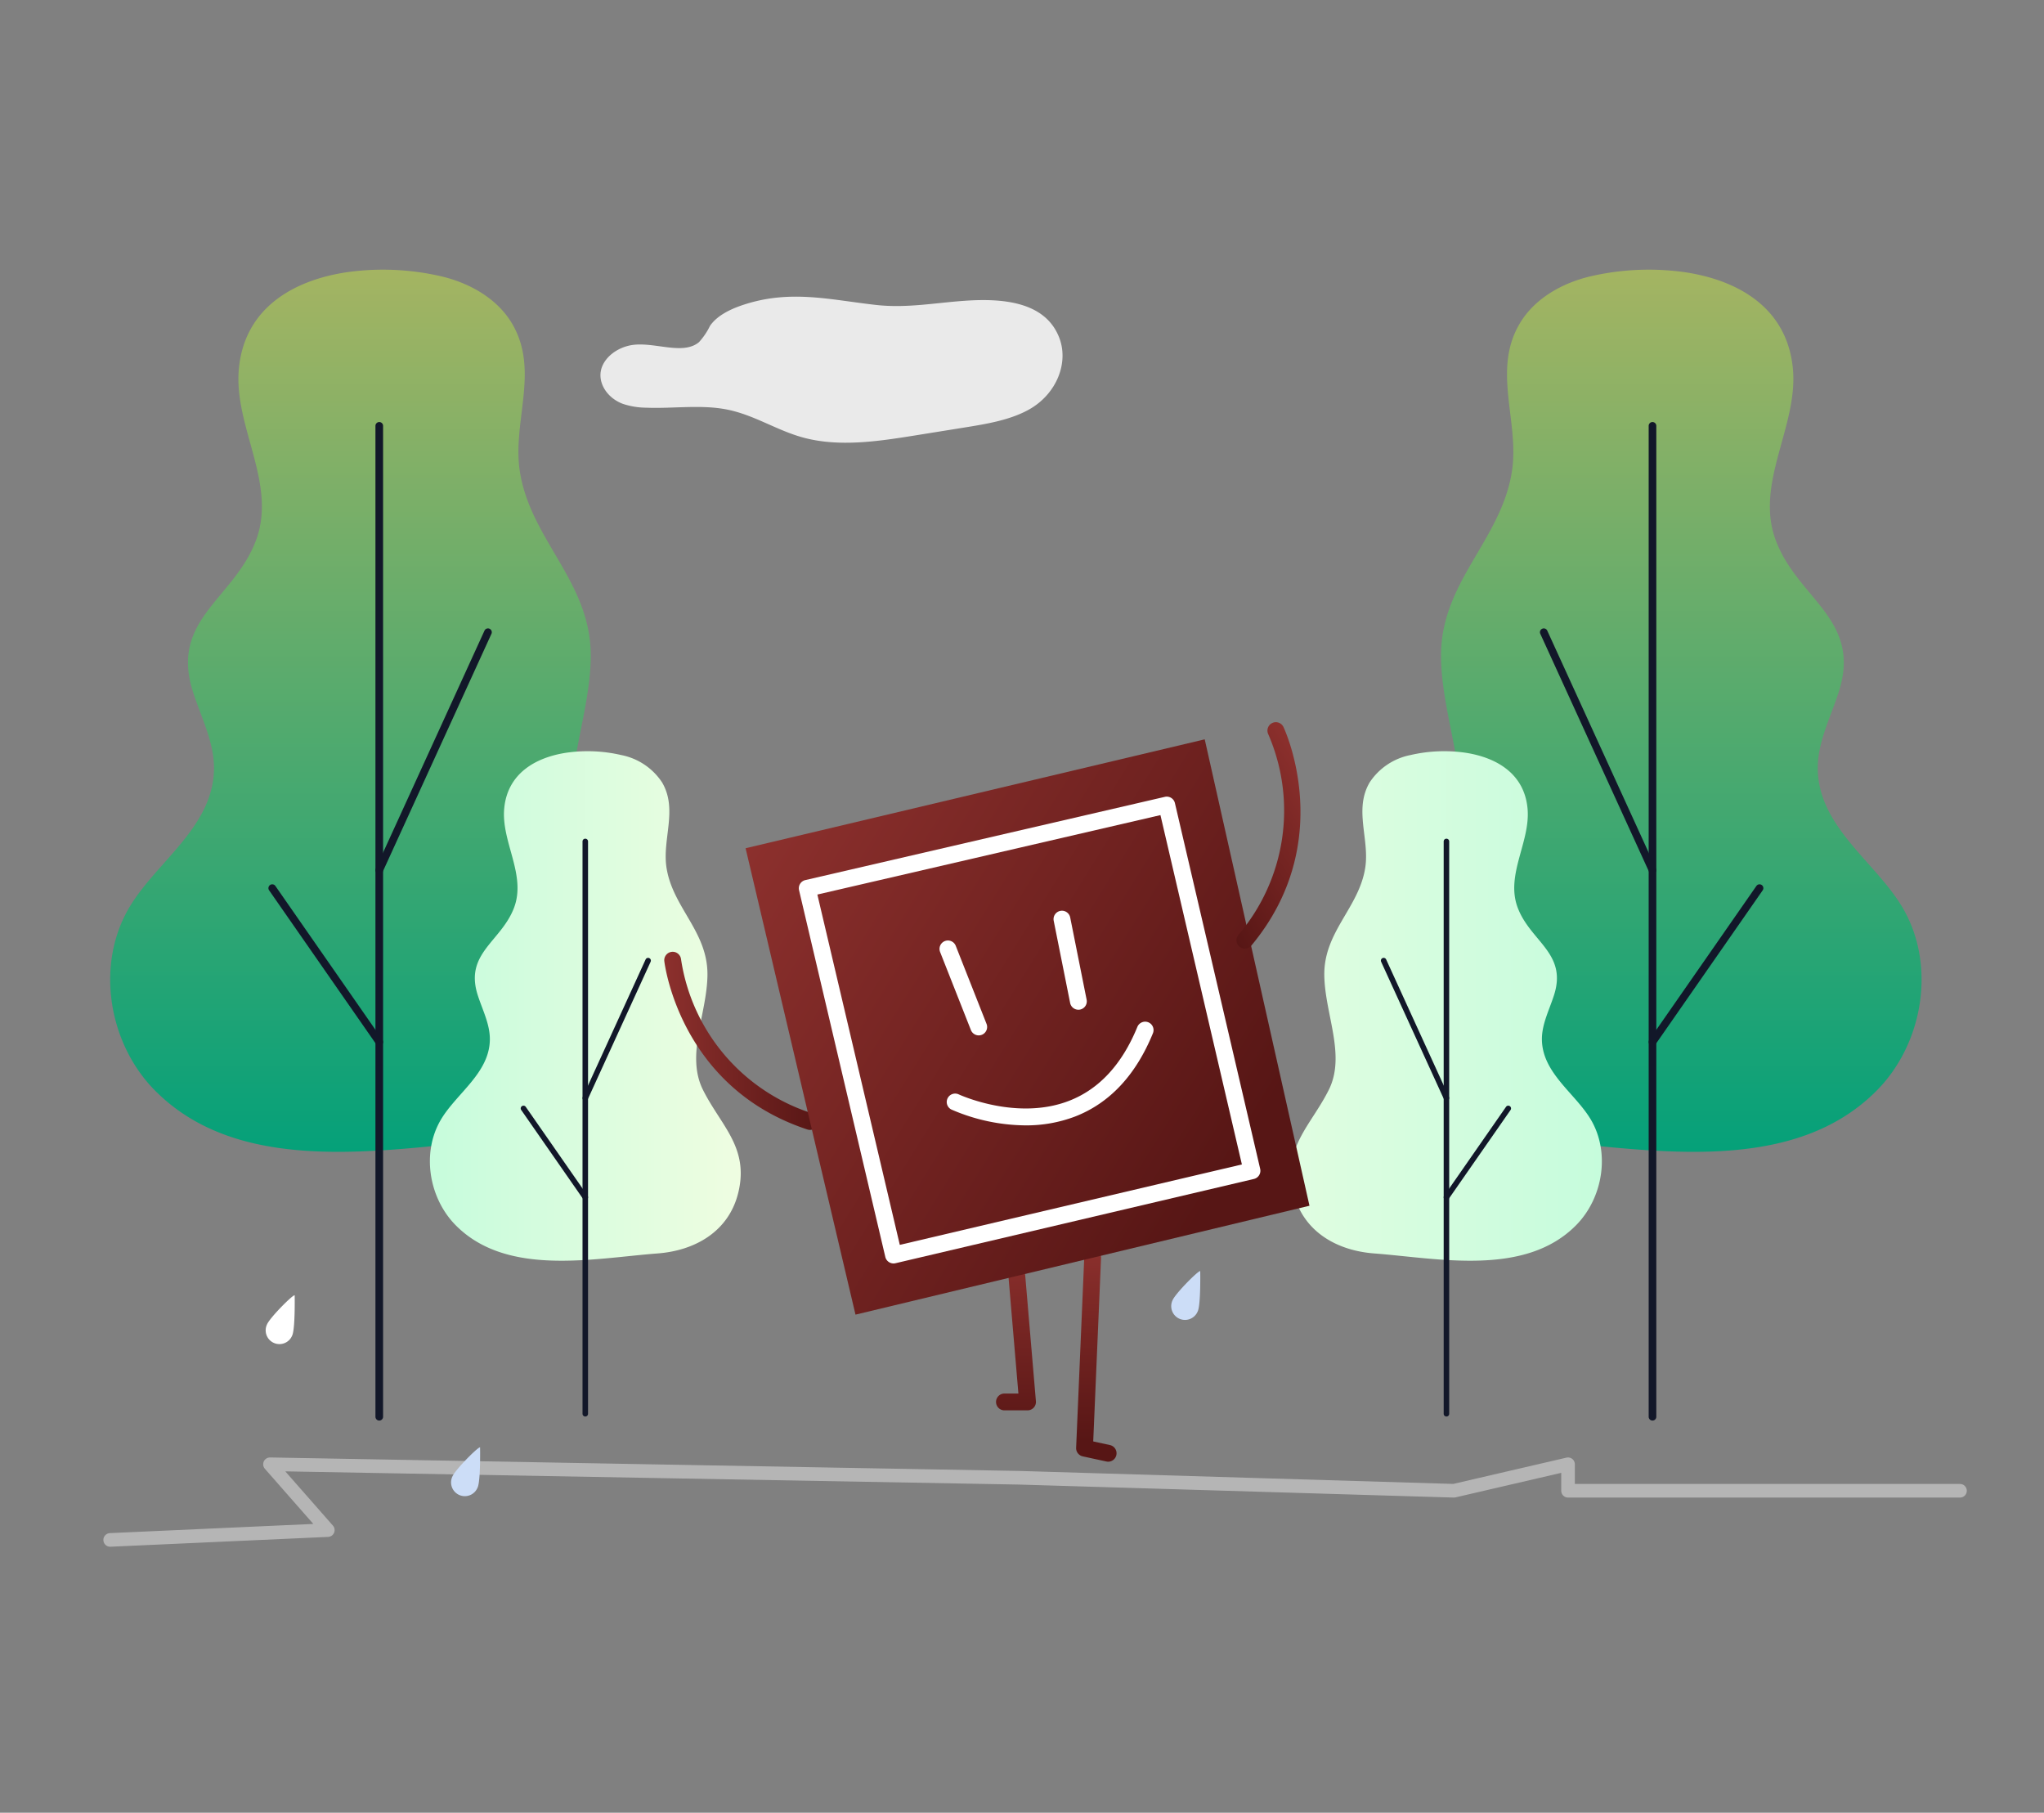 <svg xmlns="http://www.w3.org/2000/svg" xmlns:xlink="http://www.w3.org/1999/xlink" width="300" height="266" viewBox="0 0 300 266">
  <rect x="0" y="0" width="300" height="266" fill="#808080" stroke="none"/>
  <defs>
    <linearGradient id="linear-gradient" x1="0.5" y1="1" x2="0.5" gradientUnits="objectBoundingBox">
      <stop offset="0" stop-color="#00a07a"/>
      <stop offset="1" stop-color="#a4b462"/>
    </linearGradient>
    <linearGradient id="linear-gradient-2" x1="1" y1="0.5" x2="0" y2="0.5" gradientUnits="objectBoundingBox">
      <stop offset="0" stop-color="#f0fde1"/>
      <stop offset="1" stop-color="#c5fcdc"/>
    </linearGradient>
    <linearGradient id="linear-gradient-4" y1="0.5" x2="1" y2="0.5" gradientUnits="objectBoundingBox">
      <stop offset="0" stop-color="#e1fde1"/>
      <stop offset="1" stop-color="#c5fcdc"/>
    </linearGradient>
    <linearGradient id="linear-gradient-5" x1="0.5" y1="-0.14" x2="0.5" y2="1.216" gradientUnits="objectBoundingBox">
      <stop offset="0" stop-color="#8c302d"/>
      <stop offset="1" stop-color="#571615"/>
    </linearGradient>
    <linearGradient id="linear-gradient-6" y1="-0.009" y2="0.903" xlink:href="#linear-gradient-5"/>
    <linearGradient id="linear-gradient-7" x1="0" y1="0.5" x2="1" y2="0.5" xlink:href="#linear-gradient-5"/>
    <linearGradient id="linear-gradient-8" x1="0.009" y1="0.185" x2="0.869" y2="0.732" xlink:href="#linear-gradient-5"/>
    <linearGradient id="linear-gradient-9" x1="1" y1="0.5" x2="0" y2="0.5" xlink:href="#linear-gradient-5"/>
  </defs>
  <g id="Congratulations" transform="translate(-56 -196.684)">
    <rect id="Rectangle_8187" data-name="Rectangle 8187" width="300" height="266" transform="translate(56 196.684)" fill="#fff" opacity="0.004"/>
    <g id="Group_32822" data-name="Group 32822" transform="translate(72.171 236.247)">
      <path id="Path_21378" data-name="Path 21378" d="M-5075.658,266.98l31.941-1.441-8.486-9.659,109.955,1.978,63.813,1.908,16.749-3.887v3.887h57.526" transform="translate(5075.658 -80.575)" fill="none" stroke="#b5b5b5" stroke-linecap="round" stroke-linejoin="round" stroke-width="2"/>
      <g id="Group_29193" data-name="Group 29193" transform="translate(0.001 0)">
        <path id="Path_21169" data-name="Path 21169" d="M1608.791,621.636c-2.761,1.547-6.167,2.113-9.467,2.643l-7.277,1.169c-5.457.876-11.221,1.74-16.485.288-3.818-1.053-7.065-3.257-10.975-4.064s-8.028-.131-12.055-.3a11.08,11.08,0,0,1-3.364-.562c-2.233-.83-3.618-2.93-3.218-4.881s2.545-3.585,4.992-3.8c3.234-.281,7.143,1.512,9.4-.372a10.051,10.051,0,0,0,1.616-2.388c1.1-1.6,3.214-2.579,5.339-3.232,6.7-2.059,12.289-.6,19,.156,4.554.514,8.711-.32,13.228-.62,5.745-.382,11.605.291,13.643,5.3C1614.7,614.73,1612.835,619.37,1608.791,621.636Z" transform="translate(-1473.924 -601.112)" fill="#eaeaea"/>
        <g id="Group_29189" data-name="Group 29189" transform="translate(0 0)">
          <g id="Group_29190" data-name="Group 29190">
            <path id="Path_21140" data-name="Path 21140" d="M2754.6,579.284c-7.945,1.176-15.1,5.283-15.918,14.218-.771,8.459,5.682,16.831,2.49,25.211-3.277,8.6-12.629,11.542-9.214,22.18,1.216,3.789,3.175,7.481,3.076,11.459-.208,8.335-8.34,13.424-12.314,19.963-5.129,8.438-3.23,20.063,3.6,27,12.983,13.185,35,8.449,51.379,7.2,9.514-.726,18.1-5.6,20.479-15.486,2.762-11.477-4.47-17.007-8.991-26.084-4.4-8.833,1.017-19.236,1.147-29.1.146-11.031-8.758-17.087-10.394-27.223-1.182-7.33,2.943-14.88-1.162-21.8-2.174-3.666-6.2-5.93-10.345-6.914A37.9,37.9,0,0,0,2754.6,579.284Z" transform="translate(-2719.8 -578.913)" fill="url(#linear-gradient)"/>
            <path id="Path_21141" data-name="Path 21141" d="M2977.086,872.938a.561.561,0,0,0,.561-.561v-145.4a.561.561,0,1,0-1.122,0v145.4A.561.561,0,0,0,2977.086,872.938Z" transform="translate(-2937.593 -704.048)" fill="#121729"/>
            <path id="Path_21142" data-name="Path 21142" d="M2871.871,962.126a.561.561,0,0,0,.511-.328l15.955-34.915a.561.561,0,0,0-1.021-.466l-15.955,34.915a.561.561,0,0,0,.277.743A.553.553,0,0,0,2871.871,962.126Z" transform="translate(-2832.379 -873.44)" fill="#121729"/>
            <path id="Path_21143" data-name="Path 21143" d="M2992.8,1197.419a.561.561,0,0,0,.46-.881l-15.71-22.579a.561.561,0,0,0-.921.641l15.711,22.579A.56.56,0,0,0,2992.8,1197.419Z" transform="translate(-2953.303 -1083.516)" fill="#121729"/>
          </g>
          <g id="Group_29191" data-name="Group 29191" transform="translate(46.924 70.667)">
            <path id="Path_21148" data-name="Path 21148" d="M2650.489,1045.122c-4.589.679-8.723,3.052-9.194,8.212-.446,4.886,3.282,9.722,1.438,14.561-1.892,4.967-7.294,6.667-5.322,12.811.7,2.188,1.834,4.321,1.777,6.619-.12,4.814-4.817,7.754-7.113,11.53-2.962,4.874-1.865,11.588,2.078,15.593,7.5,7.615,20.217,4.88,29.676,4.158,5.5-.419,10.454-3.234,11.828-8.944,1.6-6.629-2.582-9.823-5.193-15.066-2.541-5.1.587-11.11.662-16.809.084-6.372-5.059-9.869-6-15.724-.683-4.233,1.7-8.595-.671-12.594a9.32,9.32,0,0,0-5.975-3.993A21.882,21.882,0,0,0,2650.489,1045.122Z" transform="translate(-2630.389 -1044.908)" fill="url(#linear-gradient-2)"/>
            <path id="Path_21149" data-name="Path 21149" d="M2778.54,1214.358a.4.4,0,0,0,.4-.405v-83.979a.405.405,0,1,0-.81,0v83.979A.405.405,0,0,0,2778.54,1214.358Z" transform="translate(-2755.729 -1116.73)" fill="#121729"/>
            <path id="Path_21150" data-name="Path 21150" d="M2717.77,1265.871a.4.4,0,0,0,.369-.237l9.216-20.166a.4.4,0,1,0-.736-.337L2717.4,1265.3a.405.405,0,0,0,.368.573Z" transform="translate(-2694.959 -1214.567)" fill="#121729"/>
            <path id="Path_21151" data-name="Path 21151" d="M2787.614,1401.772a.405.405,0,0,0,.332-.637l-9.074-13.041a.4.4,0,1,0-.665.462l9.074,13.041A.4.4,0,0,0,2787.614,1401.772Z" transform="translate(-2764.803 -1335.904)" fill="#121729"/>
          </g>
          <g id="Group_29185" data-name="Group 29185" transform="translate(186.873)">
            <path id="Path_21140-2" data-name="Path 21140" d="M2763.987,579.284c7.945,1.176,15.1,5.283,15.918,14.218.771,8.459-5.682,16.831-2.49,25.211,3.277,8.6,12.628,11.542,9.214,22.18-1.216,3.789-3.175,7.481-3.076,11.459.208,8.335,8.34,13.424,12.314,19.963,5.129,8.438,3.23,20.063-3.6,27-12.983,13.185-35,8.449-51.379,7.2-9.515-.726-18.1-5.6-20.479-15.486-2.762-11.477,4.47-17.007,8.991-26.084,4.4-8.833-1.016-19.236-1.147-29.1-.146-11.031,8.758-17.087,10.394-27.223,1.182-7.33-2.944-14.88,1.162-21.8,2.174-3.666,6.2-5.93,10.345-6.914A37.9,37.9,0,0,1,2763.987,579.284Z" transform="translate(-2719.8 -578.913)" fill="url(#linear-gradient)"/>
            <path id="Path_21141-2" data-name="Path 21141" d="M2977.086,872.938a.561.561,0,0,1-.561-.561v-145.4a.561.561,0,1,1,1.122,0v145.4A.561.561,0,0,1,2977.086,872.938Z" transform="translate(-2937.593 -704.048)" fill="#121729"/>
            <path id="Path_21142-2" data-name="Path 21142" d="M2887.827,962.126a.562.562,0,0,1-.511-.328l-15.955-34.915a.561.561,0,0,1,1.021-.466l15.955,34.915a.562.562,0,0,1-.51.794Z" transform="translate(-2848.334 -873.44)" fill="#121729"/>
            <path id="Path_21143-2" data-name="Path 21143" d="M2977.085,1197.419a.561.561,0,0,1-.46-.881l15.711-22.579a.561.561,0,1,1,.921.641l-15.71,22.579A.56.56,0,0,1,2977.085,1197.419Z" transform="translate(-2937.593 -1083.516)" fill="#121729"/>
          </g>
          <g id="Group_29187" data-name="Group 29187" transform="translate(173.314 70.667)">
            <path id="Path_21148-2" data-name="Path 21148" d="M2655.911,1045.122c4.589.679,8.723,3.052,9.194,8.212.446,4.886-3.282,9.722-1.438,14.561,1.893,4.967,7.294,6.667,5.322,12.811-.7,2.188-1.834,4.321-1.776,6.619.12,4.814,4.817,7.754,7.113,11.53,2.962,4.874,1.865,11.588-2.079,15.593-7.5,7.615-20.216,4.88-29.676,4.158-5.5-.419-10.453-3.234-11.828-8.944-1.6-6.629,2.582-9.823,5.193-15.066,2.541-5.1-.587-11.11-.663-16.809-.084-6.372,5.059-9.869,6-15.724.683-4.233-1.7-8.595.671-12.594a9.32,9.32,0,0,1,5.975-3.993A21.882,21.882,0,0,1,2655.911,1045.122Z" transform="translate(-2630.39 -1044.908)" fill="url(#linear-gradient-4)"/>
            <path id="Path_21149-2" data-name="Path 21149" d="M2778.54,1214.358a.4.4,0,0,1-.405-.405v-83.979a.405.405,0,1,1,.81,0v83.979A.4.4,0,0,1,2778.54,1214.358Z" transform="translate(-2755.73 -1116.73)" fill="#121729"/>
            <path id="Path_21150-2" data-name="Path 21150" d="M2726.986,1265.871a.4.4,0,0,1-.368-.237l-9.216-20.166a.4.4,0,1,1,.737-.337l9.216,20.166a.405.405,0,0,1-.368.573Z" transform="translate(-2704.176 -1214.567)" fill="#121729"/>
            <path id="Path_21151-2" data-name="Path 21151" d="M2778.54,1401.772a.405.405,0,0,1-.332-.637l9.074-13.041a.4.4,0,1,1,.665.462l-9.074,13.041A.4.4,0,0,1,2778.54,1401.772Z" transform="translate(-2755.729 -1335.904)" fill="#121729"/>
          </g>
          <path id="Path_21165" data-name="Path 21165" d="M1642.1,1577.255c.444-1.023.355-5.879.355-5.879-.262-.114-3.613,3.247-4.058,4.269a2.019,2.019,0,1,0,3.7,1.61Z" transform="translate(-1615.376 -1420.869)" fill="#fff"/>
          <path id="Path_21167" data-name="Path 21167" d="M1821.518,1724.391c.444-1.023.354-5.879.354-5.879-.261-.114-3.613,3.247-4.057,4.269a2.019,2.019,0,1,0,3.7,1.61Z" transform="translate(-1767.583 -1545.691)" fill="#ccddf7"/>
          <path id="Path_21168" data-name="Path 21168" d="M2518.515,1553.858c.445-1.023.355-5.879.355-5.879-.262-.114-3.613,3.247-4.058,4.269a2.019,2.019,0,1,0,3.7,1.61Z" transform="translate(-2358.883 -1401.02)" fill="#ccddf7"/>
        </g>
        <g id="Group_34531" data-name="Group 34531" transform="translate(-57.457 -156.365)">
          <path id="Path_11222" data-name="Path 11222" d="M1191.291-486.318H1187.9a1.234,1.234,0,0,1-1.234-1.234,1.235,1.235,0,0,1,1.234-1.234h2.048l-1.458-17.153a1.235,1.235,0,0,1,1.125-1.334,1.219,1.219,0,0,1,.9.281,1.219,1.219,0,0,1,.43.843l1.572,18.49a1.235,1.235,0,0,1-.319.94A1.237,1.237,0,0,1,1191.291-486.318Z" transform="translate(-999.191 810.075)" fill="url(#linear-gradient-5)"/>
          <path id="Path_11223" data-name="Path 11223" d="M1200.891-478.278a1.2,1.2,0,0,1-.263-.029l-3.468-.753a1.235,1.235,0,0,1-.97-1.26l1.192-27.945a1.25,1.25,0,0,1,1.286-1.18,1.233,1.233,0,0,1,.856.4,1.234,1.234,0,0,1,.323.888l-1.148,26.906,2.452.532a1.234,1.234,0,0,1,.943,1.469,1.233,1.233,0,0,1-1.2.973Z" transform="translate(-996.96 809.569)" fill="url(#linear-gradient-6)"/>
          <path id="Path_11224" data-name="Path 11224" d="M1168.594-518.682a1.2,1.2,0,0,1-.386-.063c-18.826-6.208-20.975-24.526-20.994-24.709a1.234,1.234,0,0,1,1.1-1.357,1.235,1.235,0,0,1,1.357,1.094,28.129,28.129,0,0,0,19.313,22.628,1.234,1.234,0,0,1,.786,1.559A1.236,1.236,0,0,1,1168.594-518.682Z" transform="translate(-1008.428 801.286)" fill="url(#linear-gradient-7)"/>
          <path id="Path_11227" data-name="Path 11227" d="M1156.88-554.1l16.13,68.44,66.631-15.979-15.374-68.44Z" transform="translate(-1006.163 795.372)" fill="url(#linear-gradient-8)"/>
          <path id="Path_11228" data-name="Path 11228" d="M1177.108-494.768a1.236,1.236,0,0,1-1.2-.951l-12.662-53.818a1.234,1.234,0,0,1,.153-.934,1.233,1.233,0,0,1,.77-.552l52.763-12.213a1.233,1.233,0,0,1,1.481.922l12.513,53.666a1.237,1.237,0,0,1-.92,1.483L1177.4-494.8A1.247,1.247,0,0,1,1177.108-494.768ZM1165.933-548.9l12.1,51.406,50.209-11.8-11.954-51.264Z" transform="translate(-1004.683 796.968)" fill="#fff"/>
          <path id="Path_11229" data-name="Path 11229" d="M1185.7-532.238a1.235,1.235,0,0,1-1.149-.781l-4.522-11.458a1.233,1.233,0,0,1,.695-1.6,1.236,1.236,0,0,1,1.6.694l4.522,11.458a1.234,1.234,0,0,1-.694,1.6A1.238,1.238,0,0,1,1185.7-532.238Z" transform="translate(-1000.764 800.973)" fill="#fff"/>
          <path id="Path_11230" data-name="Path 11230" d="M1197.149-535.172a1.236,1.236,0,0,1-1.209-.992l-2.411-12.06a1.233,1.233,0,0,1,.968-1.451,1.233,1.233,0,0,1,.927.183,1.233,1.233,0,0,1,.526.785l2.411,12.06a1.233,1.233,0,0,1-.183.927,1.233,1.233,0,0,1-.785.526,1.258,1.258,0,0,1-.243.023Z" transform="translate(-997.59 800.142)" fill="#fff"/>
          <path id="Path_11231" data-name="Path 11231" d="M1192.351-521.291a27.738,27.738,0,0,1-10.841-2.315,1.233,1.233,0,0,1-.587-1.641,1.233,1.233,0,0,1,1.641-.591c.084.039,8.522,3.933,16.218.936,4.4-1.711,7.761-5.359,10-10.838a1.239,1.239,0,0,1,1.609-.676,1.235,1.235,0,0,1,.676,1.609c-2.511,6.14-6.352,10.249-11.415,12.213A20.142,20.142,0,0,1,1192.351-521.291Z" transform="translate(-1000.566 803.23)" fill="#fff"/>
          <path id="Path_11224-2" data-name="Path 11224" d="M1.236,26.138a1.2,1.2,0,0,0,.386-.063C20.449,19.867,22.6,1.549,22.616,1.365A1.234,1.234,0,0,0,20.161,1.1,28.129,28.129,0,0,1,.85,23.731a1.234,1.234,0,0,0,.386,2.407Z" transform="matrix(0.848, -0.53, 0.53, 0.848, 209.754, 234.302)" fill="url(#linear-gradient-9)"/>
        </g>
      </g>
    </g>
  </g>
</svg>
